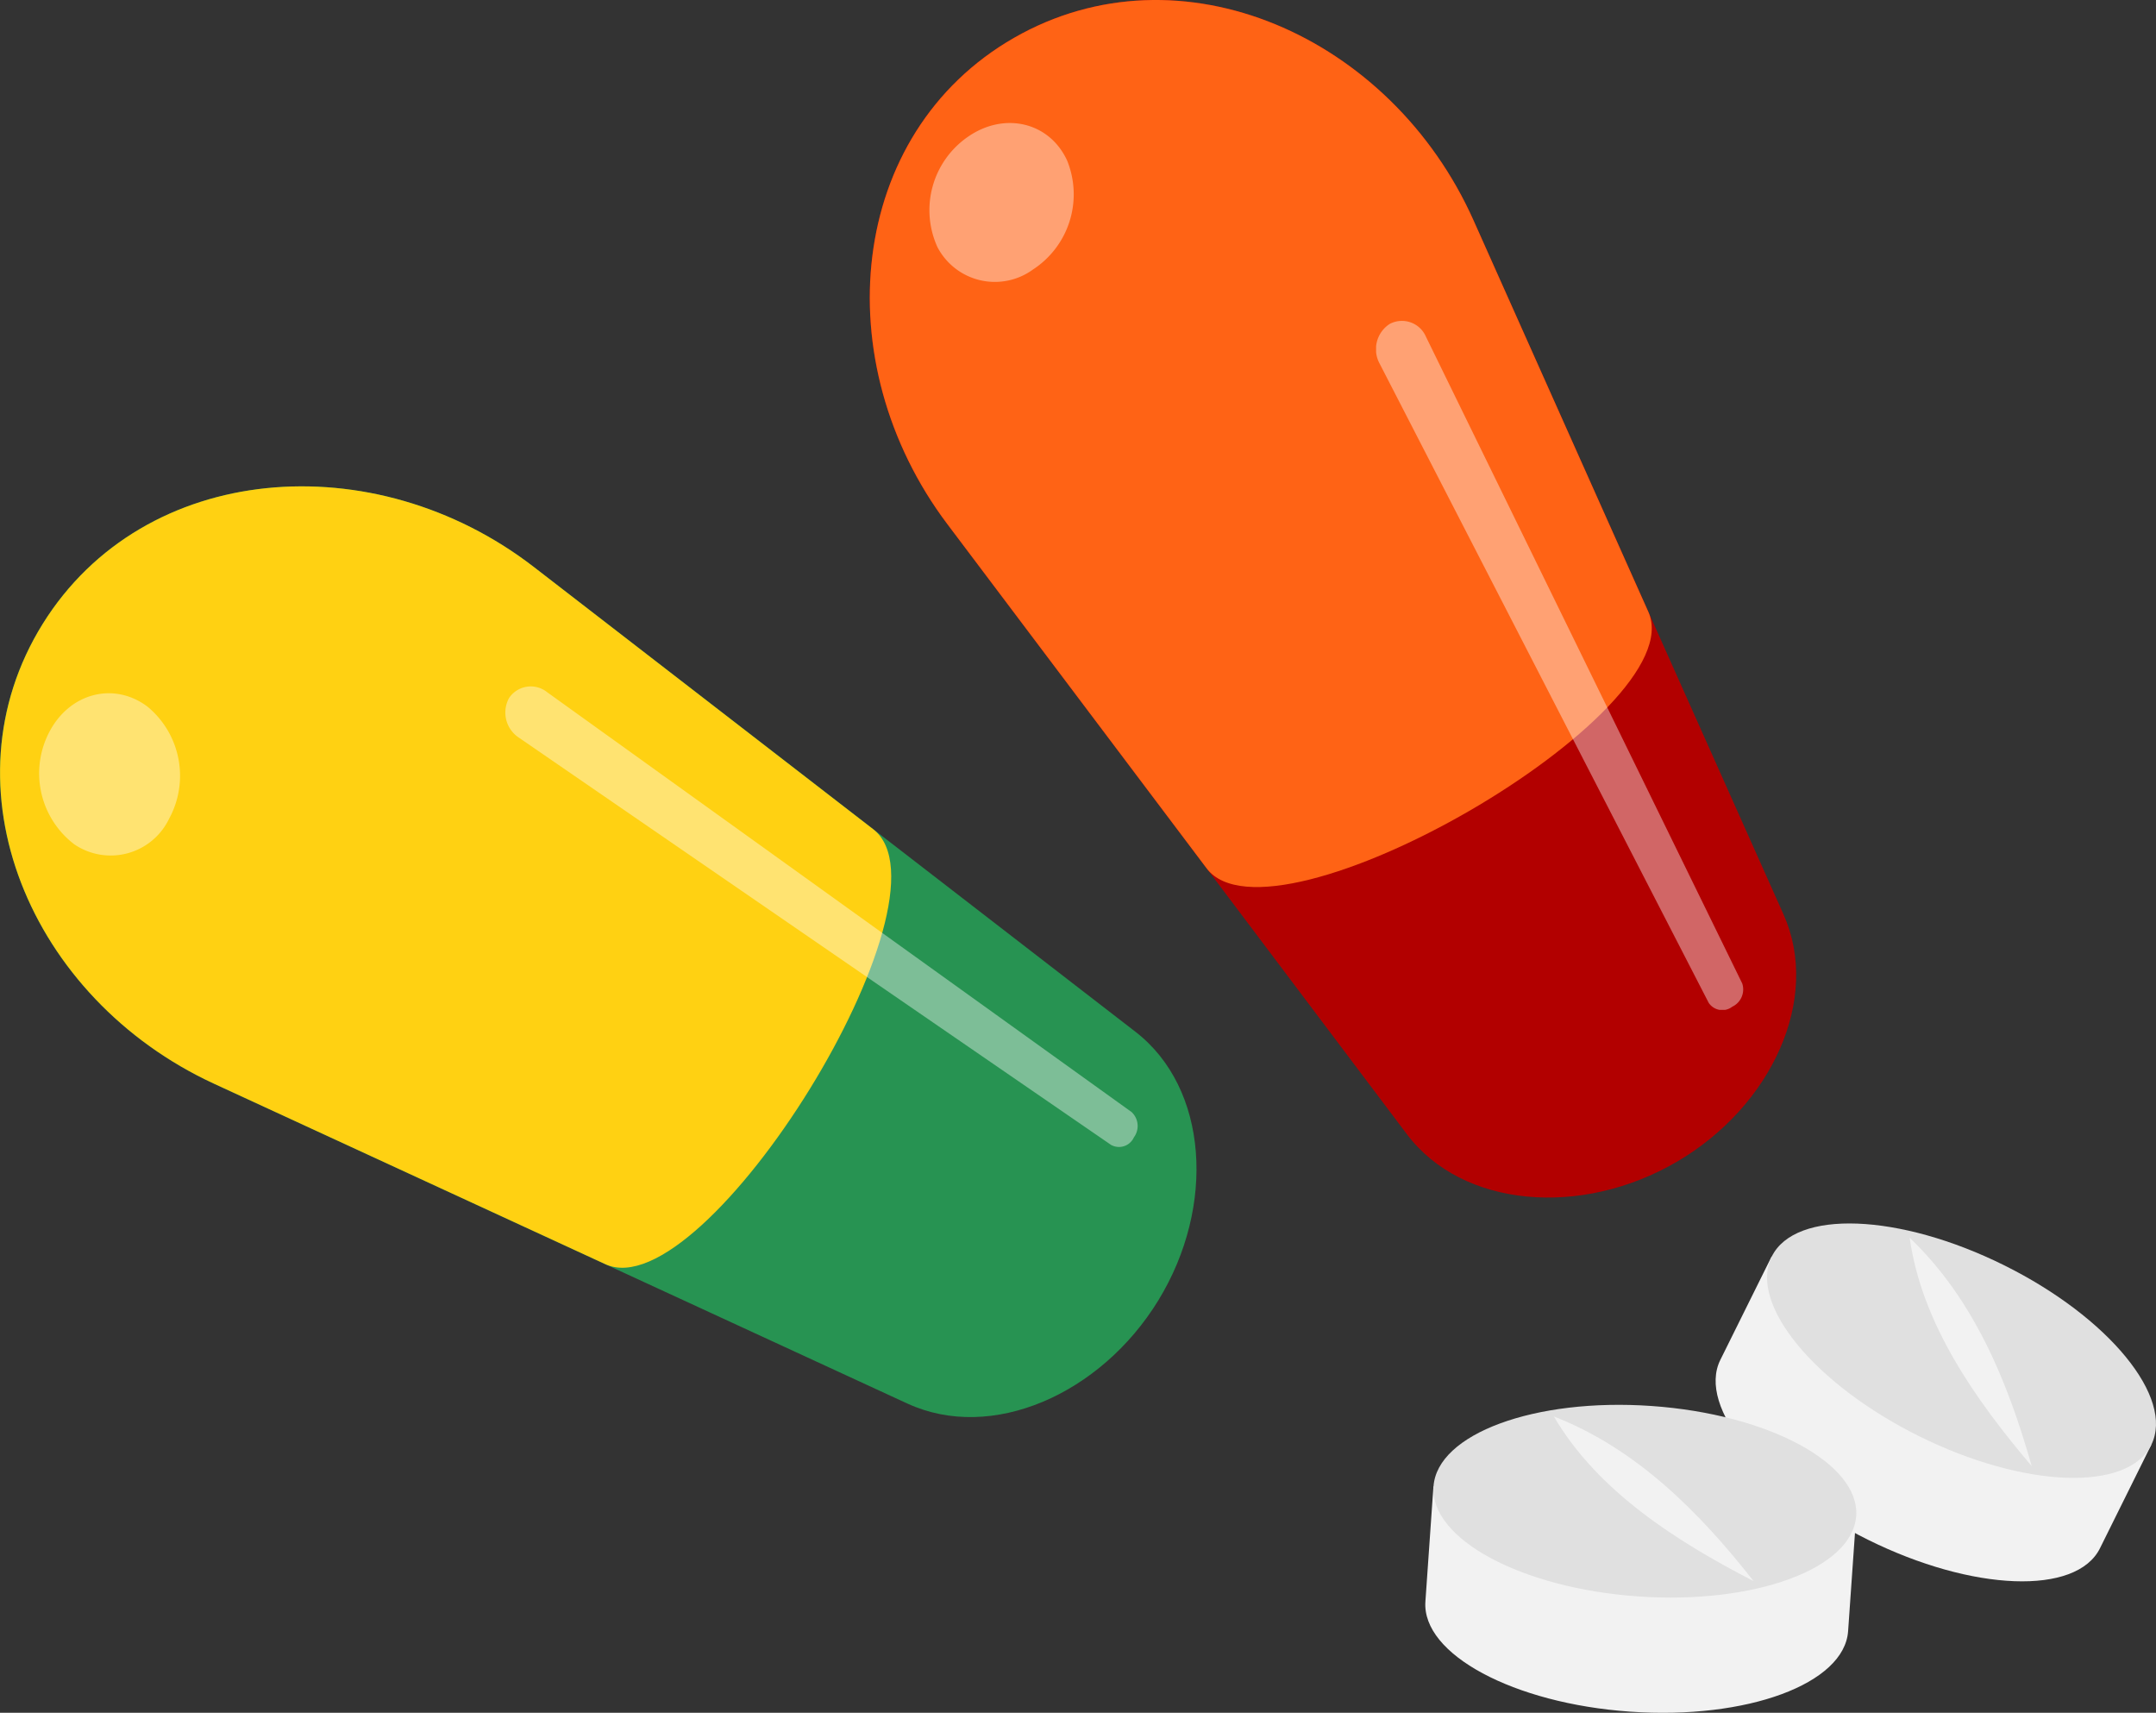 <?xml version="1.0" encoding="UTF-8"?> <svg xmlns="http://www.w3.org/2000/svg" xmlns:xlink="http://www.w3.org/1999/xlink" id="Gruppe_434" data-name="Gruppe 434" width="167.132" height="132.75" viewBox="0 0 167.132 132.75"><rect x="0" y="0" width="167.132" height="132.75" fill="#333333" stroke="none"/><defs><clipPath id="clip-path"><rect id="Rechteck_45" data-name="Rechteck 45" width="167.132" height="132.75" fill="none"></rect></clipPath><clipPath id="clip-path-2"><rect id="Rechteck_44" data-name="Rechteck 44" width="167.132" height="132.749" fill="none"></rect></clipPath><clipPath id="clip-path-3"><rect id="Rechteck_40" data-name="Rechteck 40" width="10.902" height="12.595" fill="none"></rect></clipPath><clipPath id="clip-path-4"><rect id="Rechteck_41" data-name="Rechteck 41" width="49.019" height="35.713" fill="none"></rect></clipPath><clipPath id="clip-path-5"><rect id="Rechteck_42" data-name="Rechteck 42" width="11.247" height="12.289" fill="none"></rect></clipPath><clipPath id="clip-path-6"><rect id="Rechteck_43" data-name="Rechteck 43" width="28.483" height="53.415" fill="none"></rect></clipPath></defs><g id="Gruppe_289" data-name="Gruppe 289" clip-path="url(#clip-path)"><g id="Gruppe_288" data-name="Gruppe 288" transform="translate(0 0.001)"><g id="Gruppe_287" data-name="Gruppe 287" clip-path="url(#clip-path-2)"><path id="Pfad_829" data-name="Pfad 829" d="M70.347,85.753,16.591,60.96C2.307,54.366-4.566,37.969,3.31,25.315c7.858-12.615,25.706-13.96,38.078-4.4L88.015,56.93c5.655,4.366,6.246,13.526,1.779,20.821s-12.937,11.006-19.448,8" transform="translate(0 23.035)" fill="#279352"></path><path id="Pfad_830" data-name="Pfad 830" d="M67.689,41.234l-26.3-20.319c-12.369-9.561-30.219-8.213-38.075,4.4-7.876,12.657-1,29.052,13.279,35.645L46.927,74.948c7.725,3.569,27.566-28.46,20.762-33.714" transform="translate(0.001 23.035)" fill="#ffd112"></path><g id="Gruppe_277" data-name="Gruppe 277" transform="translate(3.046 53.733)" opacity="0.4" style="mix-blend-mode: lighten;isolation: isolate"><g id="Gruppe_276" data-name="Gruppe 276"><g id="Gruppe_275" data-name="Gruppe 275" clip-path="url(#clip-path-3)"><path id="Pfad_831" data-name="Pfad 831" d="M11.242,30.629A5.022,5.022,0,0,1,3.9,32.606,6.915,6.915,0,0,1,1.944,23.93c1.579-3.07,5.048-3.957,7.645-1.983a6.95,6.95,0,0,1,1.653,8.681" transform="translate(-1.184 -20.897)" fill="#fff"></path></g></g></g><g id="Gruppe_280" data-name="Gruppe 280" transform="translate(39.16 53.209)" opacity="0.4" style="mix-blend-mode: lighten;isolation: isolate"><g id="Gruppe_279" data-name="Gruppe 279"><g id="Gruppe_278" data-name="Gruppe 278" clip-path="url(#clip-path-4)"><path id="Pfad_832" data-name="Pfad 832" d="M62.224,56.238,16.3,24.659a2.33,2.33,0,0,1-.769-3.075,2.025,2.025,0,0,1,2.955-.45L63.793,53.677a1.478,1.478,0,0,1,.175,1.957,1.265,1.265,0,0,1-1.743.6" transform="translate(-15.229 -20.692)" fill="#fff"></path></g></g></g><path id="Pfad_833" data-name="Pfad 833" d="M67.851,87.9,32.229,40.618C22.767,28.052,24.472,10.355,37.4,2.934,50.289-4.459,66.65,2.8,73.025,17.077l24.03,53.794c2.916,6.524-.9,14.873-8.283,19.183S72.166,93.628,67.851,87.9" transform="translate(41.202 -0.001)" fill="#b20000"></path><path id="Pfad_834" data-name="Pfad 834" d="M86.578,47.425,73.024,17.077C66.65,2.8,50.29-4.459,37.4,2.934c-12.927,7.421-14.629,25.118-5.169,37.684L52.332,67.3c5.117,6.8,37.754-12.029,34.246-19.874" transform="translate(41.203 -0.001)" fill="#ff6315"></path><g id="Gruppe_283" data-name="Gruppe 283" transform="translate(72.019 9.533)" opacity="0.4" style="mix-blend-mode: lighten;isolation: isolate"><g id="Gruppe_282" data-name="Gruppe 282"><g id="Gruppe_281" data-name="Gruppe 281" clip-path="url(#clip-path-5)"><path id="Pfad_835" data-name="Pfad 835" d="M36.065,15.061a5.021,5.021,0,0,1-7.406-1.733A6.91,6.91,0,0,1,31.043,4.76c2.844-1.957,6.321-1.1,7.673,1.869a6.953,6.953,0,0,1-2.651,8.432" transform="translate(-28.007 -3.707)" fill="#fff"></path></g></g></g><g id="Gruppe_286" data-name="Gruppe 286" transform="translate(106.674 24.857)" opacity="0.4" style="mix-blend-mode: lighten;isolation: isolate"><g id="Gruppe_285" data-name="Gruppe 285"><g id="Gruppe_284" data-name="Gruppe 284" clip-path="url(#clip-path-6)"><path id="Pfad_836" data-name="Pfad 836" d="M67.272,62.543,41.759,12.992a2.334,2.334,0,0,1,.779-3.075,2.027,2.027,0,0,1,2.816,1L69.867,61.031a1.482,1.482,0,0,1-.771,1.805,1.268,1.268,0,0,1-1.823-.293" transform="translate(-41.485 -9.667)" fill="#fff"></path></g></g></g><path id="Pfad_837" data-name="Pfad 837" d="M85.49,52.475l-3.975,8.013c-1.821,3.667-9.874,3.363-18.005-.669C55.4,55.792,50.267,49.551,52.087,45.885l3.975-8.013Z" transform="translate(81.274 59.512)" fill="#f2f2f2"></path><path id="Pfad_838" data-name="Pfad 838" d="M83.056,54.037c-1.815,3.659-9.874,3.358-18-.674S51.821,43.1,53.637,39.436s9.874-3.356,18,.674S84.872,50.378,83.056,54.037" transform="translate(83.71 57.95)" fill="#e0e0e0"></path><path id="Pfad_839" data-name="Pfad 839" d="M57.57,37.307c4.965,4.739,7.614,11.163,9.458,17.7-4.348-5.122-8.524-11.034-9.458-17.7" transform="translate(90.466 58.624)" fill="#f2f2f2"></path><path id="Pfad_840" data-name="Pfad 840" d="M76.37,47.1l-.625,8.923c-.285,4.083-7.848,6.871-16.9,6.238-9.036-.633-16.154-4.449-15.868-8.532L43.6,44.8Z" transform="translate(67.519 70.403)" fill="#f2f2f2"></path><path id="Pfad_841" data-name="Pfad 841" d="M75.983,50.96c-.285,4.076-7.851,6.866-16.9,6.233s-16.148-4.451-15.863-8.527,7.851-6.866,16.9-6.233,16.151,4.451,15.866,8.527" transform="translate(67.905 66.54)" fill="#e0e0e0"></path><path id="Pfad_842" data-name="Pfad 842" d="M46.844,42.695c6.4,2.492,11.291,7.421,15.485,12.762C56.361,52.379,50.246,48.5,46.844,42.695" transform="translate(73.611 67.091)" fill="#f2f2f2"></path></g></g></g></svg> 